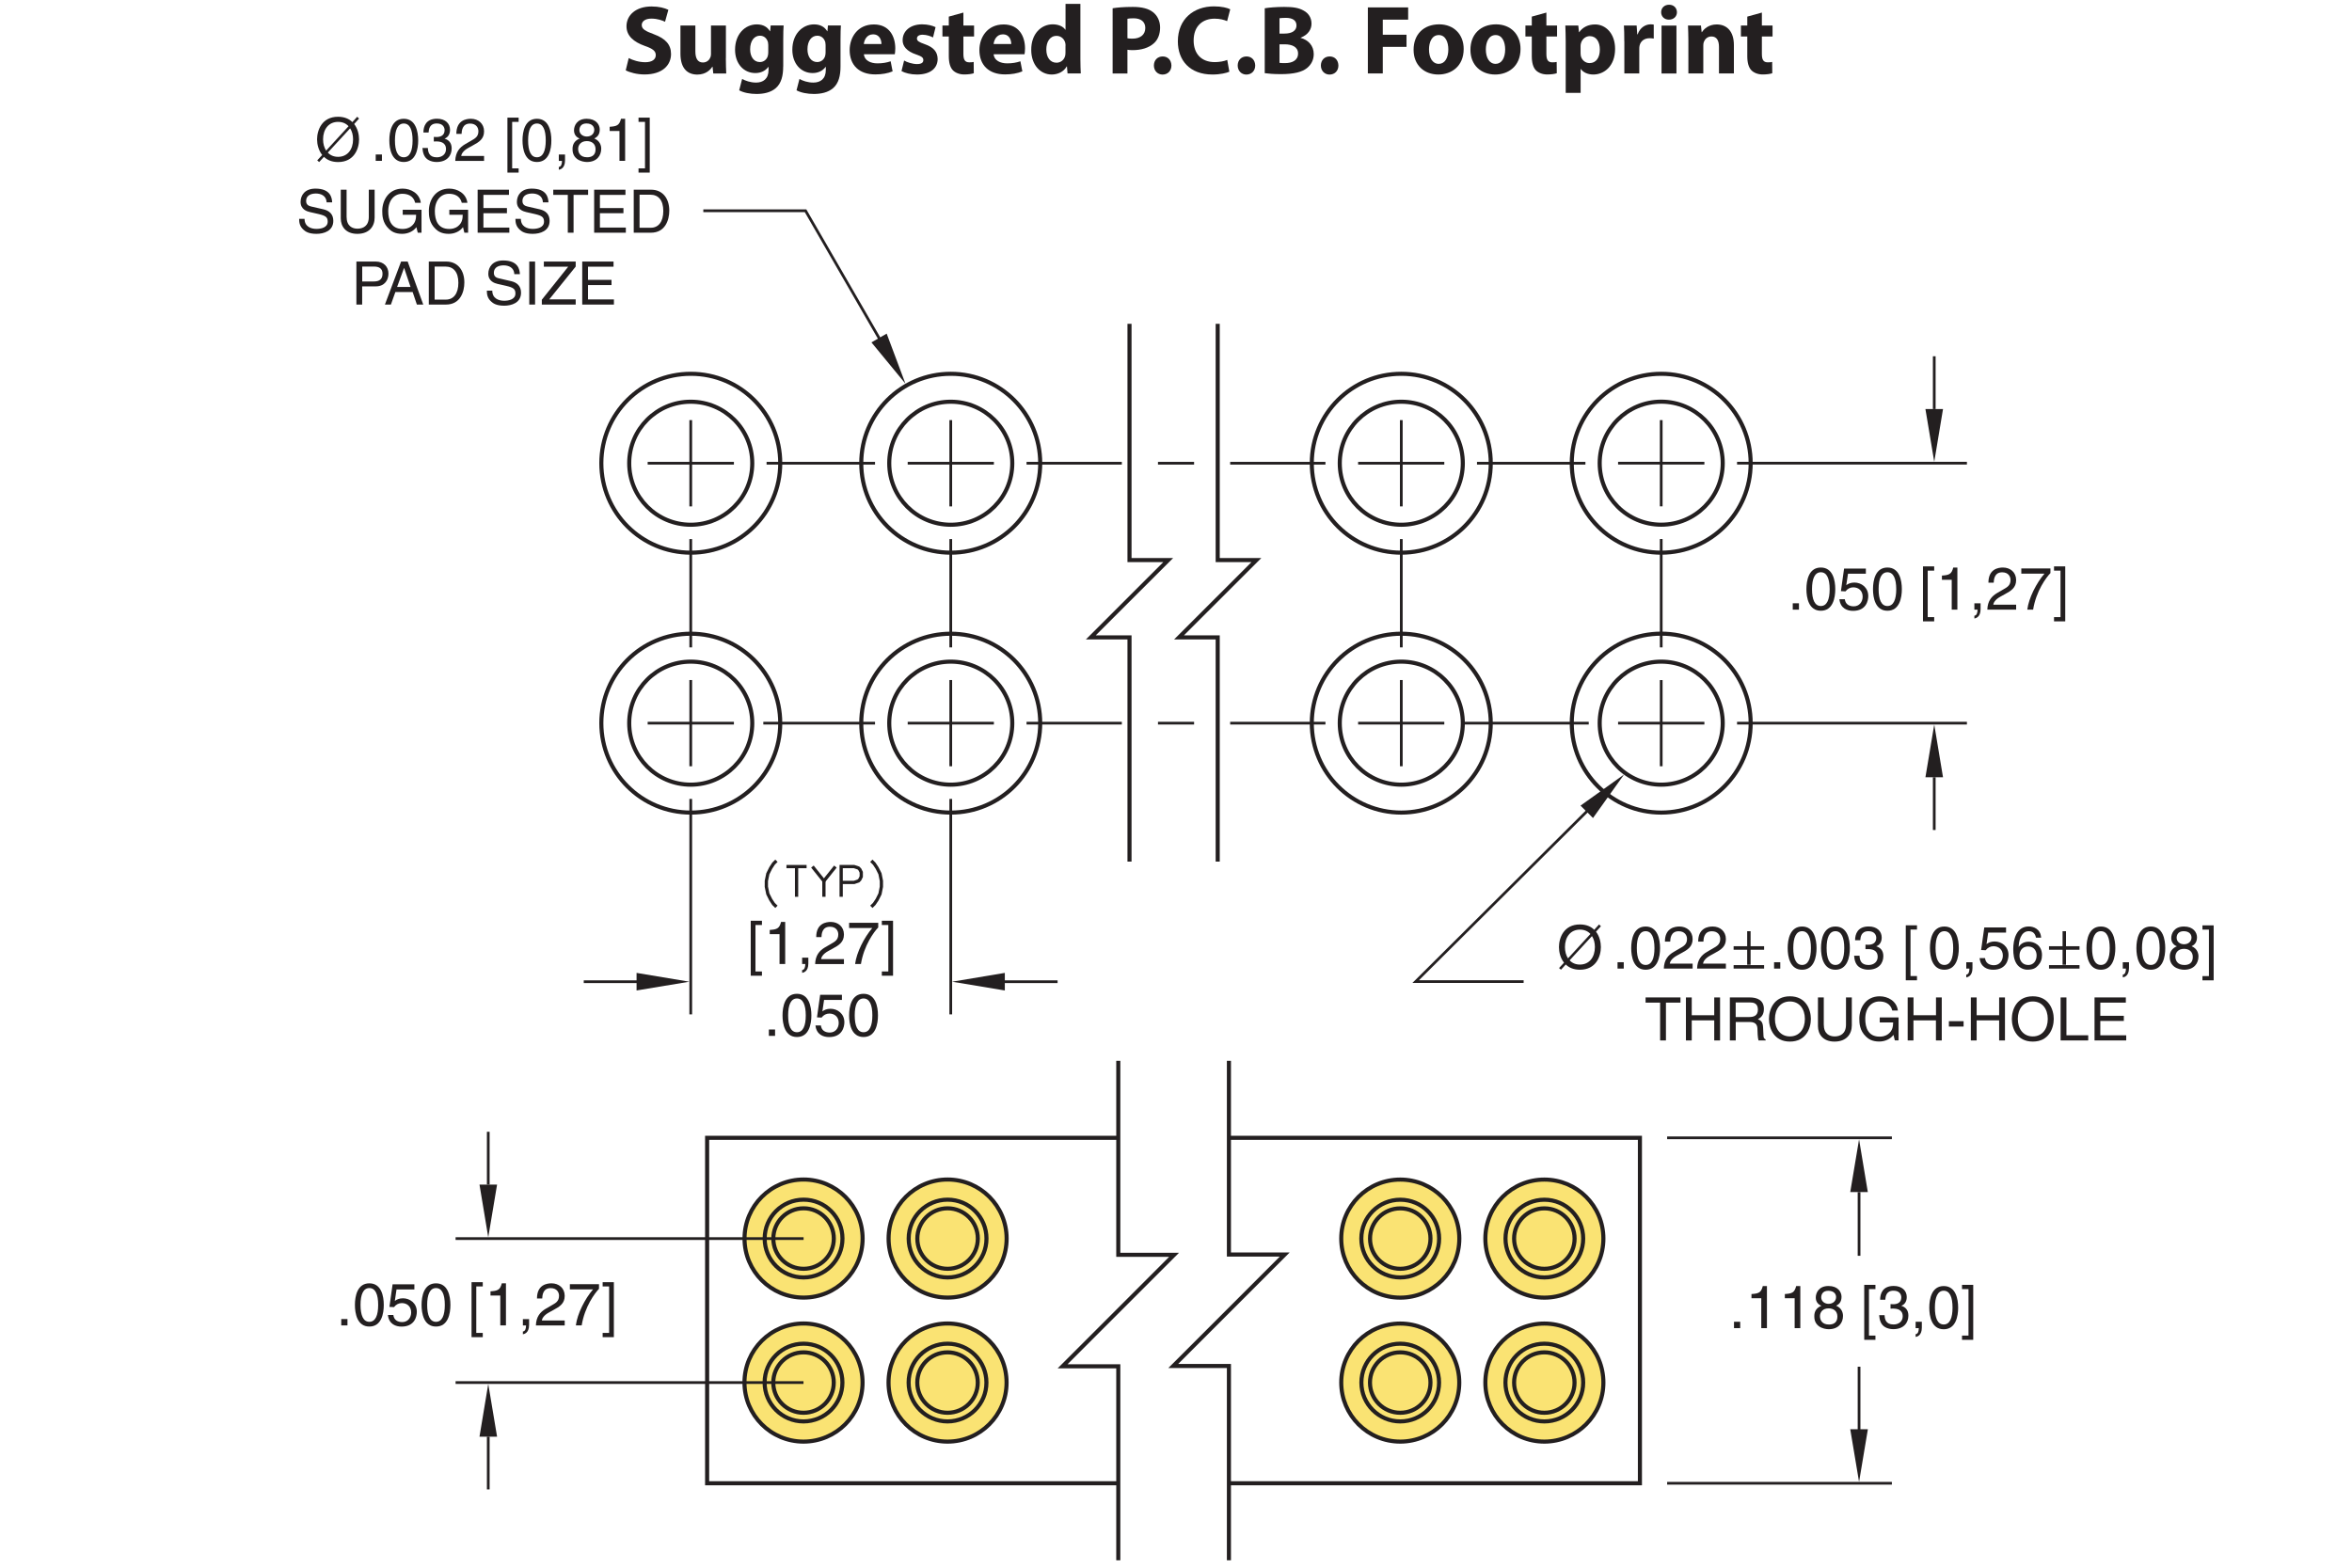 <?xml version="1.0" encoding="utf-8"?>
<!-- Generator: Adobe Illustrator 15.1.0, SVG Export Plug-In  -->
<!DOCTYPE svg PUBLIC "-//W3C//DTD SVG 1.1//EN" "http://www.w3.org/Graphics/SVG/1.1/DTD/svg11.dtd">
<svg version="1.1"
	 xmlns="http://www.w3.org/2000/svg" xmlns:xlink="http://www.w3.org/1999/xlink" xmlns:a="http://ns.adobe.com/AdobeSVGViewerExtensions/3.0/"
	 x="0px" y="0px" width="432px" height="288px" viewBox="-54.39 1.57 432 288" style="enable-background:new -54.39 1.57 432 288;"
	 xml:space="preserve">
<style type="text/css">
<![CDATA[
	.st0{fill:none;stroke:#231F20;stroke-width:0.6;stroke-miterlimit:10;}
	.st1{fill:none;stroke:#231F20;stroke-width:0.5;stroke-miterlimit:10;stroke-dasharray:19.916;}
	.st2{fill:#FAE373;stroke:#231F20;stroke-width:0.75;stroke-linecap:round;stroke-linejoin:round;stroke-miterlimit:10;}
	.st3{fill:none;stroke:#231F20;stroke-width:0.5;stroke-miterlimit:10;stroke-dasharray:6.632,6.632;}
	.st4{fill:none;stroke:#ED1C24;stroke-width:0.25;stroke-miterlimit:10;}
	.st5{fill:#231F20;}
	.st6{fill:none;stroke:#231F20;stroke-width:0.5;stroke-miterlimit:10;stroke-dasharray:22.922;}
	.st7{fill:none;stroke:#231F20;stroke-width:0.5;stroke-miterlimit:10;}
	.st8{fill:none;stroke:#231F20;stroke-width:0.75;stroke-miterlimit:500;}
	.st9{font-size:6;}
	.st10{font-size:9;}
	.st11{fill:none;stroke:#231F20;stroke-width:0.5;stroke-miterlimit:10;stroke-dasharray:20.522;}
	.st12{fill:none;stroke:#231F20;stroke-width:0.75;stroke-linecap:round;stroke-linejoin:round;stroke-miterlimit:10;}
	.st13{letter-spacing:-1;}
	.st14{letter-spacing:-2;}
	.st15{fill:none;stroke:#231F20;stroke-width:0.5;stroke-miterlimit:10;stroke-dasharray:19.922;}
	.st16{fill:#231F20;stroke:#231F20;stroke-width:0.5;}
	.st17{fill:none;stroke:#231F20;stroke-width:0.75;stroke-miterlimit:10;}
	.st18{font-family:'Helvetica';}
	.st19{font-size:10;}
	.st20{font-size:11;}
	.st21{font-size:18;}
	.st22{font-family:'Simplex';}
	.st23{font-family:'MyriadPro-Bold';}
]]>
</style>
<defs>
</defs>
<line class="st7" x1="35.29" y1="219.19" x2="35.29" y2="209.49"/>
<line class="st7" x1="35.29" y1="265.5" x2="35.29" y2="275.19"/>
<polygon class="st5" points="33.68,219.19 36.91,219.19 35.29,228.89 "/>
<polygon class="st5" points="33.68,265.5 36.91,265.5 35.29,255.8 "/>
<line class="st7" x1="287.07" y1="264.35" x2="287.07" y2="252.65"/>
<polygon class="st5" points="285.45,264.13 288.69,264.13 287.07,273.82 "/>
<line class="st7" x1="287.07" y1="220.57" x2="287.07" y2="232.27"/>
<polygon class="st5" points="285.45,220.57 288.68,220.57 287.07,210.88 "/>
<g>
	<path class="st5" d="M9.44,245.06H8.29v-1.17h1.14V245.06z"/>
	<path class="st5" d="M13.45,245.27c-2.22,0-2.65-2.37-2.65-3.97s0.43-3.97,2.65-3.97c2.22,0,2.65,2.37,2.65,3.97
		S15.68,245.27,13.45,245.27z M13.45,238.2c-1.11,0-1.62,1.17-1.62,3.1s0.51,3.1,1.62,3.1c1.11,0,1.62-1.17,1.62-3.1
		S14.57,238.2,13.45,238.2z"/>
	<path class="st5" d="M18.13,240.56c0.33-0.25,0.8-0.48,1.5-0.48c1.25,0,2.54,0.88,2.54,2.48c0,0.86-0.39,2.72-2.81,2.72
		c-1.01,0-2.31-0.41-2.5-2.13h1c0.1,0.9,0.77,1.3,1.64,1.3c1,0,1.63-0.8,1.63-1.77c0-1.11-0.76-1.72-1.72-1.72
		c-0.56,0-1.07,0.26-1.43,0.74l-0.84-0.04l0.58-4.15h4v0.95h-3.28L18.13,240.56z"/>
	<path class="st5" d="M25.69,245.27c-2.22,0-2.65-2.37-2.65-3.97s0.43-3.97,2.65-3.97c2.22,0,2.65,2.37,2.65,3.97
		S27.91,245.27,25.69,245.27z M25.69,238.2c-1.11,0-1.62,1.17-1.62,3.1s0.51,3.1,1.62,3.1c1.11,0,1.62-1.17,1.62-3.1
		S26.8,238.2,25.69,238.2z"/>
	<path class="st5" d="M33.09,246.44h1.19v0.78h-2.06v-10.1h2.06v0.78h-1.19V246.44z"/>
	<path class="st5" d="M38.53,245.06H37.5v-5.49h-1.8v-0.77c1.25-0.09,1.77-0.21,2.08-1.47h0.76V245.06z"/>
	<path class="st5" d="M41.65,243.9h1.14v1.08c0,1.5-0.92,1.67-1.14,1.71v-0.51c0.46-0.04,0.58-0.59,0.58-1.11h-0.58V243.9z"/>
	<path class="st5" d="M44.24,240.1c0-2.52,1.84-2.77,2.67-2.77c1.34,0,2.42,0.87,2.42,2.31c0,1.39-0.91,1.97-2.07,2.59l-0.8,0.44
		c-1.06,0.58-1.29,1.19-1.33,1.49h4.2v0.91h-5.29c0.05-1.61,0.78-2.46,1.81-3.07l1.02-0.59c0.83-0.47,1.42-0.79,1.42-1.8
		c0-0.62-0.4-1.4-1.53-1.4c-1.46,0-1.53,1.36-1.56,1.9H44.24z"/>
	<path class="st5" d="M50.28,237.49h5.35v0.85c-0.77,0.8-2.62,3.27-3.18,6.72h-1.07c0.26-2.12,1.67-4.9,3.16-6.62h-4.26V237.49z"/>
	<path class="st5" d="M57.48,237.9H56.3v-0.78h2.06v10.1H56.3v-0.78h1.19V237.9z"/>
</g>
<g>
	<path class="st5" d="M265.24,245.56h-1.14v-1.17h1.14V245.56z"/>
	<path class="st5" d="M270.15,245.56h-1.04v-5.49h-1.8v-0.77c1.25-0.09,1.77-0.21,2.08-1.47h0.76V245.56z"/>
	<path class="st5" d="M276.27,245.56h-1.03v-5.49h-1.8v-0.77c1.25-0.09,1.77-0.21,2.08-1.47h0.76V245.56z"/>
	<path class="st5" d="M282.86,241.44c1.04,0.44,1.26,1.3,1.26,1.88c0,1.24-0.79,2.44-2.62,2.44c-0.43,0-1.24-0.11-1.86-0.59
		c-0.79-0.63-0.79-1.46-0.79-1.84c0-0.95,0.5-1.55,1.31-1.88c-0.66-0.25-1.04-0.78-1.04-1.51c0-0.8,0.5-2.12,2.34-2.12
		c1.72,0,2.39,1.09,2.39,1.99C283.85,240.92,283.2,241.27,282.86,241.44z M279.89,243.36c0,0.62,0.31,1.54,1.65,1.54
		c0.7,0,1.55-0.25,1.55-1.46c0-1.04-0.73-1.51-1.61-1.51C280.39,241.93,279.89,242.64,279.89,243.36z M282.85,239.85
		c0-0.47-0.31-1.15-1.44-1.15c-1.03,0-1.29,0.71-1.29,1.21c0,0.74,0.65,1.19,1.35,1.19C282.31,241.09,282.85,240.55,282.85,239.85z"
		/>
	<path class="st5" d="M288.89,246.93h1.19v0.78h-2.06v-10.1h2.06v0.78h-1.19V246.93z"/>
	<path class="st5" d="M292.85,241.15c0.17,0.01,0.34,0.02,0.51,0.02c0.75,0,1.47-0.3,1.47-1.27c0-0.46-0.28-1.22-1.43-1.22
		c-1.38,0-1.46,1.12-1.51,1.66h-0.95c0-1.13,0.46-2.53,2.5-2.53c1.5,0,2.39,0.86,2.39,2.04c0,0.99-0.57,1.46-0.99,1.59v0.02
		c0.75,0.24,1.29,0.77,1.29,1.8c0,1.26-0.81,2.49-2.78,2.49c-0.57,0-1.06-0.14-1.43-0.34c-0.86-0.45-1.09-1.34-1.16-2.23h1
		c0.03,0.73,0.21,1.71,1.65,1.71c0.99,0,1.68-0.6,1.68-1.5c0-1.3-1.14-1.42-1.8-1.42c-0.14,0-0.3,0.01-0.44,0.01V241.15z"/>
	<path class="st5" d="M297.46,244.39h1.14v1.08c0,1.5-0.92,1.67-1.14,1.71v-0.51c0.46-0.04,0.58-0.59,0.58-1.11h-0.58V244.39z"/>
	<path class="st5" d="M302.62,245.77c-2.22,0-2.65-2.37-2.65-3.97c0-1.61,0.43-3.97,2.65-3.97c2.22,0,2.65,2.37,2.65,3.97
		C305.27,243.4,304.84,245.77,302.62,245.77z M302.62,238.69c-1.11,0-1.62,1.17-1.62,3.1c0,1.94,0.51,3.1,1.62,3.1
		c1.11,0,1.62-1.17,1.62-3.1C304.24,239.86,303.73,238.69,302.62,238.69z"/>
	<path class="st5" d="M307.17,238.39h-1.19v-0.78h2.06v10.1h-2.06v-0.78h1.19V238.39z"/>
</g>
<polyline class="st8" points="171.33,288.21 171.33,252.52 161.1,252.52 181.58,232.04 171.33,232.04 171.33,196.45 "/>
<polyline class="st8" points="151.01,288.21 151.01,252.57 140.78,252.57 161.26,232.09 151.01,232.09 151.01,196.45 "/>
<polyline class="st8" points="151.01,210.6 75.49,210.6 75.49,274.06 151.02,274.06 "/>
<polyline class="st8" points="171.33,210.6 246.82,210.6 246.82,274.06 171.33,274.06 "/>
<path class="st2" d="M104.04,255.56c0-5.99-4.85-10.85-10.84-10.85c-5.99,0-10.85,4.85-10.85,10.85c0,5.99,4.86,10.85,10.85,10.85
	C99.19,266.4,104.04,261.54,104.04,255.56L104.04,255.56z"/>
<path class="st2" d="M130.49,255.56c0-5.99-4.85-10.85-10.84-10.85s-10.84,4.85-10.84,10.85c0,5.99,4.85,10.85,10.84,10.85
	S130.49,261.54,130.49,255.56L130.49,255.56z"/>
<path class="st2" d="M104.05,229.11c0-5.99-4.85-10.85-10.84-10.85c-5.99,0-10.85,4.85-10.85,10.85s4.86,10.84,10.85,10.84
	C99.2,239.95,104.05,235.1,104.05,229.11L104.05,229.11z"/>
<path class="st2" d="M130.5,229.11c0-5.99-4.85-10.85-10.84-10.85c-5.99,0-10.84,4.85-10.84,10.85s4.85,10.84,10.84,10.84
	C125.65,239.95,130.5,235.1,130.5,229.11L130.5,229.11z"/>
<path class="st12" d="M100.34,255.56c0-3.94-3.2-7.14-7.14-7.14c-3.94,0-7.15,3.2-7.15,7.14s3.21,7.14,7.15,7.14
	C97.14,262.69,100.34,259.5,100.34,255.56L100.34,255.56z"/>
<path class="st12" d="M98.75,255.56c0-3.07-2.49-5.55-5.55-5.55c-3.07,0-5.56,2.49-5.56,5.55c0,3.07,2.49,5.55,5.56,5.55
	C96.26,261.11,98.75,258.62,98.75,255.56L98.75,255.56z"/>
<path class="st12" d="M126.79,255.56c0-3.94-3.19-7.14-7.14-7.14c-3.94,0-7.15,3.2-7.15,7.14s3.21,7.14,7.15,7.14
	C123.6,262.69,126.79,259.5,126.79,255.56L126.79,255.56z"/>
<path class="st12" d="M125.2,255.56c0-3.07-2.48-5.55-5.55-5.55c-3.07,0-5.56,2.49-5.56,5.55c0,3.07,2.49,5.55,5.56,5.55
	C122.72,261.11,125.2,258.62,125.2,255.56L125.2,255.56z"/>
<path class="st12" d="M100.35,229.11c0-3.95-3.2-7.15-7.14-7.15c-3.94,0-7.15,3.2-7.15,7.15c0,3.95,3.2,7.14,7.15,7.14
	C97.15,236.25,100.35,233.05,100.35,229.11L100.35,229.11z"/>
<path class="st12" d="M98.76,229.11c0-3.07-2.49-5.56-5.55-5.56c-3.07,0-5.56,2.49-5.56,5.56c0,3.06,2.49,5.55,5.56,5.55
	C96.27,234.66,98.76,232.17,98.76,229.11L98.76,229.11z"/>
<path class="st12" d="M126.8,229.11c0-3.95-3.19-7.15-7.14-7.15c-3.94,0-7.15,3.2-7.15,7.15c0,3.95,3.2,7.14,7.15,7.14
	C123.6,236.25,126.8,233.05,126.8,229.11L126.8,229.11z"/>
<path class="st12" d="M125.21,229.11c0-3.07-2.48-5.56-5.55-5.56c-3.07,0-5.56,2.49-5.56,5.56c0,3.06,2.49,5.55,5.56,5.55
	C122.73,234.66,125.21,232.17,125.21,229.11L125.21,229.11z"/>
<path class="st2" d="M213.64,255.56c0-5.99-4.85-10.84-10.84-10.84c-5.99,0-10.84,4.85-10.84,10.84s4.85,10.85,10.84,10.85
	C208.79,266.4,213.64,261.55,213.64,255.56L213.64,255.56z"/>
<path class="st2" d="M213.65,229.11c0-5.99-4.85-10.84-10.85-10.84c-5.99,0-10.84,4.85-10.84,10.84s4.85,10.85,10.84,10.85
	C208.79,239.96,213.65,235.1,213.65,229.11L213.65,229.11z"/>
<path class="st2" d="M240.11,255.56c0-5.99-4.85-10.84-10.84-10.84c-5.99,0-10.84,4.85-10.84,10.84s4.85,10.85,10.84,10.85
	C235.26,266.4,240.11,261.55,240.11,255.56L240.11,255.56z"/>
<path class="st2" d="M240.11,229.11c0-5.99-4.85-10.84-10.84-10.84c-5.99,0-10.84,4.85-10.84,10.84s4.85,10.85,10.84,10.85
	C235.26,239.96,240.11,235.1,240.11,229.11L240.11,229.11z"/>
<path class="st12" d="M209.93,255.56c0-3.94-3.18-7.14-7.13-7.14c-3.94,0-7.14,3.2-7.14,7.14s3.2,7.14,7.14,7.14
	C206.74,262.7,209.93,259.5,209.93,255.56L209.93,255.56z"/>
<path class="st12" d="M208.35,255.56c0-3.07-2.48-5.55-5.55-5.55s-5.56,2.49-5.56,5.55c0,3.07,2.49,5.55,5.56,5.55
	S208.35,258.62,208.35,255.56L208.35,255.56z"/>
<path class="st12" d="M209.94,229.11c0-3.94-3.19-7.14-7.14-7.14c-3.94,0-7.15,3.2-7.15,7.14s3.21,7.14,7.15,7.14
	C206.75,236.25,209.94,233.05,209.94,229.11L209.94,229.11z"/>
<path class="st12" d="M208.35,229.11c0-3.07-2.48-5.55-5.55-5.55c-3.07,0-5.55,2.49-5.55,5.55c0,3.07,2.49,5.55,5.55,5.55
	C205.87,234.66,208.35,232.17,208.35,229.11L208.35,229.11z"/>
<path class="st12" d="M236.4,255.56c0-3.94-3.19-7.14-7.13-7.14c-3.94,0-7.15,3.2-7.15,7.14s3.21,7.14,7.15,7.14
	C233.21,262.7,236.4,259.5,236.4,255.56L236.4,255.56z"/>
<path class="st12" d="M234.81,255.56c0-3.07-2.48-5.55-5.54-5.55c-3.07,0-5.56,2.49-5.56,5.55c0,3.07,2.49,5.55,5.56,5.55
	C232.33,261.11,234.81,258.62,234.81,255.56L234.81,255.56z"/>
<path class="st12" d="M236.4,229.11c0-3.94-3.19-7.14-7.13-7.14c-3.94,0-7.14,3.2-7.14,7.14s3.2,7.14,7.14,7.14
	C233.22,236.25,236.4,233.05,236.4,229.11L236.4,229.11z"/>
<path class="st12" d="M234.82,229.11c0-3.07-2.48-5.55-5.55-5.55s-5.56,2.49-5.56,5.55c0,3.07,2.49,5.55,5.56,5.55
	S234.82,232.17,234.82,229.11L234.82,229.11z"/>
<line class="st7" x1="251.82" y1="274.06" x2="293.1" y2="274.06"/>
<line class="st7" x1="251.82" y1="210.6" x2="293.1" y2="210.6"/>
<line class="st7" x1="93.21" y1="229.11" x2="29.29" y2="229.11"/>
<line class="st7" x1="93.19" y1="255.56" x2="29.29" y2="255.56"/>
<g>
	<path class="st5" d="M61.09,12.24c0.72,0.38,1.87,0.76,3.04,0.76c1.26,0,1.93-0.52,1.93-1.31c0-0.76-0.58-1.19-2.03-1.69
		c-2.02-0.72-3.35-1.84-3.35-3.6c0-2.07,1.75-3.64,4.59-3.64c1.39,0,2.38,0.27,3.1,0.61l-0.61,2.2c-0.47-0.23-1.35-0.58-2.52-0.58
		c-1.19,0-1.76,0.56-1.76,1.17c0,0.77,0.67,1.12,2.25,1.71c2.14,0.79,3.13,1.91,3.13,3.62c0,2.03-1.55,3.76-4.88,3.76
		c-1.39,0-2.75-0.38-3.44-0.76L61.09,12.24z"/>
	<path class="st5" d="M78.93,12.24c0,1.15,0.04,2.09,0.07,2.83h-2.38l-0.13-1.24h-0.05c-0.34,0.54-1.17,1.44-2.75,1.44
		c-1.8,0-3.1-1.12-3.1-3.84V6.26h2.74V11c0,1.28,0.41,2.05,1.39,2.05c0.76,0,1.21-0.52,1.37-0.95c0.07-0.16,0.11-0.36,0.11-0.59
		V6.26h2.74V12.24z"/>
	<path class="st5" d="M89.46,13.79c0,1.69-0.34,3.08-1.35,3.96c-0.95,0.83-2.27,1.08-3.56,1.08c-1.17,0-2.38-0.23-3.17-0.67
		l0.54-2.09c0.56,0.32,1.51,0.67,2.56,0.67c1.3,0,2.29-0.68,2.29-2.32v-0.56h-0.04c-0.52,0.72-1.37,1.13-2.38,1.13
		c-2.18,0-3.73-1.76-3.73-4.29c0-2.84,1.82-4.65,4-4.65c1.21,0,1.96,0.52,2.41,1.26h0.04l0.09-1.06h2.38
		c-0.04,0.58-0.07,1.31-0.07,2.63V13.79z M86.72,9.84c0-0.16-0.02-0.34-0.05-0.5c-0.2-0.72-0.72-1.21-1.48-1.21
		c-1.01,0-1.8,0.9-1.8,2.5c0,1.31,0.65,2.34,1.78,2.34c0.72,0,1.28-0.47,1.46-1.1c0.07-0.22,0.09-0.5,0.09-0.74V9.84z"/>
	<path class="st5" d="M99.99,13.79c0,1.69-0.34,3.08-1.35,3.96c-0.95,0.83-2.27,1.08-3.56,1.08c-1.17,0-2.38-0.23-3.17-0.67
		l0.54-2.09C93,16.4,93.96,16.74,95,16.74c1.3,0,2.29-0.68,2.29-2.32v-0.56h-0.04c-0.52,0.72-1.37,1.13-2.38,1.13
		c-2.18,0-3.73-1.76-3.73-4.29c0-2.84,1.82-4.65,4-4.65c1.21,0,1.96,0.52,2.41,1.26h0.04l0.09-1.06h2.38
		c-0.04,0.58-0.07,1.31-0.07,2.63V13.79z M97.25,9.84c0-0.16-0.02-0.34-0.05-0.5c-0.2-0.72-0.72-1.21-1.48-1.21
		c-1.01,0-1.8,0.9-1.8,2.5c0,1.31,0.65,2.34,1.78,2.34c0.72,0,1.28-0.47,1.46-1.1c0.07-0.22,0.09-0.5,0.09-0.74V9.84z"/>
	<path class="st5" d="M104.29,11.54c0.07,1.13,1.21,1.67,2.48,1.67c0.94,0,1.69-0.13,2.43-0.38l0.36,1.85
		c-0.9,0.38-2,0.56-3.19,0.56c-2.99,0-4.7-1.73-4.7-4.48c0-2.23,1.39-4.7,4.45-4.7c2.84,0,3.93,2.21,3.93,4.39
		c0,0.47-0.05,0.88-0.09,1.08H104.29z M107.51,9.66c0-0.67-0.29-1.78-1.55-1.78c-1.15,0-1.62,1.06-1.69,1.78H107.51z"/>
	<path class="st5" d="M111.67,12.69c0.5,0.31,1.55,0.65,2.36,0.65c0.83,0,1.17-0.27,1.17-0.72c0-0.47-0.27-0.68-1.28-1.03
		c-1.84-0.61-2.54-1.6-2.52-2.65c0-1.66,1.4-2.9,3.58-2.9c1.03,0,1.93,0.25,2.47,0.52l-0.47,1.89c-0.4-0.22-1.17-0.5-1.91-0.5
		c-0.67,0-1.04,0.27-1.04,0.7c0,0.43,0.34,0.65,1.42,1.03c1.67,0.58,2.36,1.44,2.38,2.72c0,1.66-1.28,2.86-3.8,2.86
		c-1.15,0-2.18-0.27-2.84-0.63L111.67,12.69z"/>
	<path class="st5" d="M122.56,3.88v2.38h1.96v2.02h-1.96v3.19c0,1.06,0.27,1.55,1.08,1.55c0.38,0,0.56-0.02,0.81-0.07l0.02,2.07
		c-0.34,0.13-1.01,0.23-1.76,0.23c-0.88,0-1.62-0.31-2.07-0.76c-0.5-0.52-0.76-1.37-0.76-2.61v-3.6h-1.17V6.26h1.17V4.62
		L122.56,3.88z"/>
	<path class="st5" d="M128.12,11.54c0.07,1.13,1.21,1.67,2.48,1.67c0.94,0,1.69-0.13,2.43-0.38l0.36,1.85
		c-0.9,0.38-2,0.56-3.19,0.56c-2.99,0-4.7-1.73-4.7-4.48c0-2.23,1.39-4.7,4.45-4.7c2.84,0,3.93,2.21,3.93,4.39
		c0,0.47-0.05,0.88-0.09,1.08H128.12z M131.35,9.66c0-0.67-0.29-1.78-1.55-1.78c-1.15,0-1.62,1.06-1.69,1.78H131.35z"/>
	<path class="st5" d="M144.05,2.28v10.15c0,0.99,0.04,2.03,0.07,2.63h-2.43l-0.11-1.28h-0.05c-0.54,0.97-1.62,1.48-2.75,1.48
		c-2.09,0-3.76-1.78-3.76-4.52c-0.02-2.97,1.84-4.7,3.94-4.7c1.1,0,1.93,0.4,2.32,0.99h0.04V2.28H144.05z M141.32,9.99
		c0-0.14,0-0.34-0.04-0.5c-0.16-0.72-0.76-1.33-1.6-1.33c-1.26,0-1.89,1.12-1.89,2.5c0,1.49,0.74,2.43,1.87,2.43
		c0.79,0,1.44-0.54,1.6-1.31c0.04-0.2,0.05-0.41,0.05-0.63V9.99z"/>
	<path class="st5" d="M149.97,3.09c0.85-0.14,2.03-0.25,3.71-0.25c1.69,0,2.9,0.32,3.71,0.97c0.79,0.61,1.3,1.62,1.3,2.81
		c0,1.19-0.38,2.21-1.12,2.88c-0.94,0.86-2.32,1.28-3.94,1.28c-0.36,0-0.68-0.02-0.94-0.07v4.36h-2.72V3.09z M152.69,8.6
		c0.23,0.05,0.5,0.07,0.92,0.07c1.46,0,2.36-0.74,2.36-1.96c0-1.12-0.77-1.78-2.16-1.78c-0.54,0-0.92,0.04-1.12,0.09V8.6z"/>
	<path class="st5" d="M157.55,13.61c0-0.99,0.67-1.67,1.62-1.67c0.94,0,1.58,0.67,1.6,1.67c0,0.95-0.65,1.66-1.64,1.66
		C158.22,15.26,157.55,14.56,157.55,13.61z"/>
	<path class="st5" d="M171.41,14.74c-0.49,0.23-1.64,0.52-3.1,0.52c-4.2,0-6.36-2.63-6.36-6.09c0-4.14,2.95-6.43,6.63-6.43
		c1.42,0,2.5,0.27,2.99,0.54L171,5.45C170.46,5.22,169.69,5,168.7,5c-2.16,0-3.85,1.31-3.85,4.02c0,2.43,1.44,3.96,3.87,3.96
		c0.85,0,1.75-0.16,2.3-0.4L171.41,14.74z"/>
	<path class="st5" d="M172.94,13.61c0-0.99,0.67-1.67,1.62-1.67c0.94,0,1.58,0.67,1.6,1.67c0,0.95-0.65,1.66-1.64,1.66
		C173.61,15.26,172.94,14.56,172.94,13.61z"/>
	<path class="st5" d="M177.91,3.09c0.72-0.13,2.16-0.25,3.55-0.25c1.67,0,2.7,0.16,3.6,0.68c0.85,0.45,1.44,1.28,1.44,2.4
		c0,1.06-0.63,2.05-2,2.57v0.04c1.39,0.36,2.41,1.42,2.41,2.97c0,1.12-0.5,1.98-1.26,2.59c-0.88,0.7-2.36,1.1-4.77,1.1
		c-1.35,0-2.36-0.09-2.97-0.18V3.09z M180.63,7.74h0.9c1.46,0,2.21-0.59,2.21-1.49c0-0.92-0.7-1.4-1.95-1.4
		c-0.61,0-0.95,0.04-1.17,0.07V7.74z M180.63,13.12c0.27,0.04,0.59,0.04,1.06,0.04c1.24,0,2.34-0.49,2.34-1.76
		c0-1.21-1.1-1.69-2.47-1.69h-0.94V13.12z"/>
	<path class="st5" d="M188.22,13.61c0-0.99,0.67-1.67,1.62-1.67c0.94,0,1.58,0.67,1.6,1.67c0,0.95-0.65,1.66-1.64,1.66
		C188.89,15.26,188.22,14.56,188.22,13.61z"/>
	<path class="st5" d="M196.85,2.93h7.4v2.25h-4.66v2.77h4.36v2.23h-4.36v4.88h-2.74V2.93z"/>
	<path class="st5" d="M214.45,10.56c0,3.22-2.29,4.7-4.65,4.7c-2.57,0-4.55-1.69-4.55-4.54c0-2.86,1.87-4.68,4.72-4.68
		C212.65,6.05,214.45,7.9,214.45,10.56z M208.08,10.65c0,1.51,0.63,2.65,1.8,2.65c1.08,0,1.75-1.06,1.75-2.66
		c0-1.3-0.5-2.63-1.75-2.63C208.58,8.01,208.08,9.36,208.08,10.65z"/>
	<path class="st5" d="M224.89,10.56c0,3.22-2.29,4.7-4.65,4.7c-2.57,0-4.55-1.69-4.55-4.54c0-2.86,1.87-4.68,4.72-4.68
		C223.09,6.05,224.89,7.9,224.89,10.56z M218.52,10.65c0,1.51,0.63,2.65,1.8,2.65c1.08,0,1.75-1.06,1.75-2.66
		c0-1.3-0.5-2.63-1.75-2.63C219.02,8.01,218.52,9.36,218.52,10.65z"/>
	<path class="st5" d="M229.64,3.88v2.38h1.96v2.02h-1.96v3.19c0,1.06,0.27,1.55,1.08,1.55c0.38,0,0.56-0.02,0.81-0.07l0.02,2.07
		c-0.34,0.13-1.01,0.23-1.76,0.23c-0.88,0-1.62-0.31-2.07-0.76c-0.5-0.52-0.76-1.37-0.76-2.61v-3.6h-1.17V6.26h1.17V4.62
		L229.64,3.88z"/>
	<path class="st5" d="M233.19,9.21c0-1.15-0.04-2.13-0.07-2.95h2.38l0.13,1.22h0.04c0.65-0.92,1.66-1.42,2.93-1.42
		c1.93,0,3.66,1.67,3.66,4.48c0,3.21-2.04,4.72-4,4.72c-1.06,0-1.89-0.43-2.29-1.01h-0.04v4.38h-2.74V9.21z M235.92,11.28
		c0,0.22,0.02,0.4,0.05,0.58c0.18,0.74,0.81,1.3,1.6,1.3c1.19,0,1.89-0.99,1.89-2.48c0-1.4-0.63-2.47-1.85-2.47
		c-0.78,0-1.46,0.58-1.64,1.39c-0.04,0.14-0.05,0.32-0.05,0.49V11.28z"/>
	<path class="st5" d="M243.95,9.16c0-1.3-0.02-2.14-0.07-2.9h2.34l0.11,1.62h0.07c0.45-1.3,1.51-1.84,2.38-1.84
		c0.25,0,0.38,0.02,0.58,0.05v2.57c-0.22-0.04-0.43-0.07-0.74-0.07c-1.01,0-1.69,0.54-1.87,1.39c-0.04,0.18-0.05,0.4-0.05,0.61v4.47
		h-2.74V9.16z"/>
	<path class="st5" d="M253.62,3.81c0,0.76-0.56,1.37-1.48,1.37c-0.86,0-1.42-0.61-1.42-1.37c0-0.77,0.58-1.37,1.46-1.37
		C253.06,2.44,253.6,3.04,253.62,3.81z M250.79,15.07v-8.8h2.74v8.8H250.79z"/>
	<path class="st5" d="M255.72,9.07c0-1.1-0.04-2.02-0.07-2.81h2.38l0.13,1.22h0.05c0.36-0.58,1.24-1.42,2.72-1.42
		c1.8,0,3.15,1.21,3.15,3.8v5.2h-2.74v-4.88c0-1.13-0.39-1.91-1.39-1.91c-0.76,0-1.21,0.52-1.4,1.03c-0.07,0.18-0.09,0.43-0.09,0.68
		v5.08h-2.74V9.07z"/>
	<path class="st5" d="M269.22,3.88v2.38h1.96v2.02h-1.96v3.19c0,1.06,0.27,1.55,1.08,1.55c0.38,0,0.56-0.02,0.81-0.07l0.02,2.07
		c-0.34,0.13-1.01,0.23-1.76,0.23c-0.88,0-1.62-0.31-2.07-0.76c-0.5-0.52-0.76-1.37-0.76-2.61v-3.6h-1.17V6.26h1.17V4.62
		L269.22,3.88z"/>
</g>
<g>
	<g>
		<line class="st7" x1="134.16" y1="134.42" x2="151.66" y2="134.42"/>
		<line class="st3" x1="158.3" y1="134.42" x2="168.24" y2="134.42"/>
		<line class="st7" x1="171.56" y1="134.42" x2="189.06" y2="134.42"/>
	</g>
</g>
<path class="st12" d="M136.67,134.42c0-9.08-7.36-16.43-16.43-16.43c-9.08,0-16.44,7.36-16.44,16.43c0,9.08,7.36,16.43,16.44,16.43
	C129.31,150.85,136.67,143.5,136.67,134.42L136.67,134.42z"/>
<path class="st12" d="M131.54,134.42c0-6.24-5.06-11.3-11.3-11.3c-6.24,0-11.3,5.06-11.3,11.3c0,6.24,5.06,11.3,11.3,11.3
	C126.48,145.72,131.54,140.66,131.54,134.42L131.54,134.42z"/>
<path class="st12" d="M88.92,134.42c0-9.08-7.36-16.43-16.43-16.43c-9.08,0-16.43,7.36-16.43,16.43c0,9.08,7.36,16.43,16.43,16.43
	C81.56,150.85,88.92,143.5,88.92,134.42L88.92,134.42z"/>
<path class="st12" d="M83.78,134.42c0-6.24-5.06-11.3-11.3-11.3c-6.24,0-11.3,5.06-11.3,11.3c0,6.24,5.06,11.3,11.3,11.3
	C78.72,145.72,83.78,140.66,83.78,134.42L83.78,134.42z"/>
<line class="st7" x1="72.48" y1="126.5" x2="72.48" y2="142.34"/>
<line class="st7" x1="64.57" y1="134.42" x2="80.41" y2="134.42"/>
<line class="st7" x1="120.24" y1="126.5" x2="120.24" y2="142.34"/>
<line class="st7" x1="112.33" y1="134.42" x2="128.16" y2="134.42"/>
<g>
	<line class="st11" x1="85.81" y1="134.42" x2="106.33" y2="134.42"/>
</g>
<path class="st12" d="M186.55,134.42c0-9.08,7.36-16.43,16.43-16.43c9.08,0,16.44,7.36,16.44,16.43c0,9.08-7.36,16.43-16.44,16.43
	C193.91,150.85,186.55,143.5,186.55,134.42L186.55,134.42z"/>
<path class="st12" d="M191.69,134.42c0-6.24,5.06-11.3,11.3-11.3c6.24,0,11.3,5.06,11.3,11.3c0,6.24-5.06,11.3-11.3,11.3
	C196.75,145.72,191.69,140.66,191.69,134.42L191.69,134.42z"/>
<line class="st7" x1="202.99" y1="126.5" x2="202.99" y2="142.34"/>
<line class="st7" x1="210.89" y1="134.42" x2="195.06" y2="134.42"/>
<g>
	<line class="st6" x1="237.42" y1="134.42" x2="214.49" y2="134.42"/>
</g>
<path class="st12" d="M250.73,150.85c-9.08,0-16.43-7.36-16.43-16.43c0-9.08,7.36-16.44,16.43-16.44s16.43,7.36,16.43,16.44
	C267.17,143.49,259.81,150.85,250.73,150.85L250.73,150.85z"/>
<path class="st12" d="M250.73,145.72c-6.24,0-11.3-5.06-11.3-11.3c0-6.24,5.06-11.3,11.3-11.3c6.24,0,11.3,5.06,11.3,11.3
	C262.03,140.66,256.97,145.72,250.73,145.72L250.73,145.72z"/>
<path class="st12" d="M250.73,103.1c-9.08,0-16.43-7.36-16.43-16.43c0-9.08,7.36-16.43,16.43-16.43s16.43,7.36,16.43,16.43
	C267.17,95.74,259.81,103.1,250.73,103.1L250.73,103.1z"/>
<path class="st12" d="M250.73,97.96c-6.24,0-11.3-5.06-11.3-11.3c0-6.24,5.06-11.3,11.3-11.3c6.24,0,11.3,5.06,11.3,11.3
	C262.03,92.9,256.97,97.96,250.73,97.96L250.73,97.96z"/>
<line class="st7" x1="242.81" y1="86.66" x2="258.66" y2="86.66"/>
<line class="st7" x1="250.73" y1="78.75" x2="250.73" y2="94.59"/>
<line class="st7" x1="242.81" y1="134.42" x2="258.66" y2="134.42"/>
<line class="st7" x1="250.73" y1="126.51" x2="250.73" y2="142.34"/>
<g>
	<g>
		<line class="st7" x1="134.16" y1="86.67" x2="151.66" y2="86.67"/>
		<line class="st3" x1="158.3" y1="86.67" x2="168.24" y2="86.67"/>
		<line class="st7" x1="171.56" y1="86.67" x2="189.06" y2="86.67"/>
	</g>
</g>
<path class="st12" d="M136.67,86.67c0-9.08-7.36-16.43-16.43-16.43c-9.08,0-16.44,7.36-16.44,16.43c0,9.08,7.36,16.43,16.44,16.43
	C129.31,103.11,136.67,95.75,136.67,86.67L136.67,86.67z"/>
<path class="st12" d="M131.54,86.67c0-6.24-5.06-11.3-11.3-11.3c-6.24,0-11.3,5.06-11.3,11.3c0,6.24,5.06,11.3,11.3,11.3
	C126.48,97.97,131.54,92.91,131.54,86.67L131.54,86.67z"/>
<path class="st12" d="M88.92,86.67c0-9.08-7.36-16.43-16.43-16.43c-9.08,0-16.43,7.36-16.43,16.43c0,9.08,7.36,16.43,16.43,16.43
	C81.56,103.11,88.92,95.75,88.92,86.67L88.92,86.67z"/>
<path class="st12" d="M83.78,86.67c0-6.24-5.06-11.3-11.3-11.3c-6.24,0-11.3,5.06-11.3,11.3c0,6.24,5.06,11.3,11.3,11.3
	C78.72,97.97,83.78,92.91,83.78,86.67L83.78,86.67z"/>
<line class="st7" x1="72.48" y1="78.75" x2="72.48" y2="94.6"/>
<line class="st7" x1="64.57" y1="86.67" x2="80.41" y2="86.67"/>
<line class="st7" x1="120.24" y1="78.75" x2="120.24" y2="94.6"/>
<line class="st7" x1="112.33" y1="86.67" x2="128.16" y2="86.67"/>
<g>
	<line class="st15" x1="86.41" y1="86.67" x2="106.33" y2="86.67"/>
</g>
<path class="st12" d="M186.55,86.67c0-9.08,7.36-16.43,16.43-16.43c9.08,0,16.44,7.36,16.44,16.43c0,9.08-7.36,16.43-16.44,16.43
	C193.91,103.11,186.55,95.75,186.55,86.67L186.55,86.67z"/>
<path class="st12" d="M191.69,86.67c0-6.24,5.06-11.3,11.3-11.3c6.24,0,11.3,5.06,11.3,11.3c0,6.24-5.06,11.3-11.3,11.3
	C196.75,97.97,191.69,92.91,191.69,86.67L191.69,86.67z"/>
<line class="st7" x1="202.99" y1="78.75" x2="202.99" y2="94.6"/>
<line class="st7" x1="210.89" y1="86.67" x2="195.06" y2="86.67"/>
<g>
	<line class="st1" x1="236.81" y1="86.67" x2="216.89" y2="86.67"/>
</g>
<polyline class="st17" points="153.07,159.85 153.07,118.67 145.96,118.67 160.18,104.46 153.07,104.46 153.07,61.06 "/>
<polyline class="st17" points="169.27,159.85 169.27,118.67 162.16,118.67 176.38,104.46 169.27,104.46 169.27,61.06 "/>
<line class="st7" x1="72.48" y1="100.6" x2="72.48" y2="120.5"/>
<line class="st7" x1="250.73" y1="100.59" x2="250.73" y2="120.5"/>
<line class="st7" x1="120.24" y1="100.6" x2="120.24" y2="120.5"/>
<line class="st7" x1="202.99" y1="100.6" x2="202.99" y2="120.5"/>
<line class="st7" x1="300.88" y1="76.72" x2="300.88" y2="67.02"/>
<line class="st7" x1="300.88" y1="144.36" x2="300.88" y2="154.05"/>
<polygon class="st5" points="302.49,76.72 299.26,76.72 300.88,86.42 "/>
<polygon class="st5" points="302.49,144.36 299.26,144.36 300.88,134.66 "/>
<g>
	<path class="st5" d="M276.03,113.57h-1.14v-1.17h1.14V113.57z"/>
	<path class="st5" d="M280.05,113.77c-2.22,0-2.65-2.37-2.65-3.97c0-1.61,0.43-3.97,2.65-3.97c2.22,0,2.65,2.37,2.65,3.97
		C282.7,111.41,282.27,113.77,280.05,113.77z M280.05,106.7c-1.11,0-1.62,1.17-1.62,3.1c0,1.94,0.51,3.1,1.62,3.1
		c1.11,0,1.62-1.17,1.62-3.1C281.66,107.87,281.16,106.7,280.05,106.7z"/>
	<path class="st5" d="M284.72,109.07c0.33-0.25,0.8-0.48,1.5-0.48c1.25,0,2.54,0.88,2.54,2.48c0,0.86-0.38,2.72-2.8,2.72
		c-1.01,0-2.31-0.41-2.5-2.13h1c0.1,0.9,0.77,1.3,1.64,1.3c1,0,1.63-0.8,1.63-1.77c0-1.11-0.76-1.72-1.72-1.72
		c-0.56,0-1.07,0.26-1.43,0.74l-0.84-0.04l0.58-4.15h4v0.95h-3.28L284.72,109.07z"/>
	<path class="st5" d="M292.28,113.77c-2.22,0-2.65-2.37-2.65-3.97c0-1.61,0.43-3.97,2.65-3.97s2.65,2.37,2.65,3.97
		C294.93,111.41,294.5,113.77,292.28,113.77z M292.28,106.7c-1.11,0-1.62,1.17-1.62,3.1c0,1.94,0.51,3.1,1.62,3.1
		s1.62-1.17,1.62-3.1C293.89,107.87,293.39,106.7,292.28,106.7z"/>
	<path class="st5" d="M299.68,114.94h1.19v0.78h-2.06v-10.1h2.06v0.78h-1.19V114.94z"/>
	<path class="st5" d="M305.12,113.57h-1.03v-5.49h-1.8v-0.77c1.25-0.09,1.77-0.21,2.08-1.47h0.76V113.57z"/>
	<path class="st5" d="M308.25,112.4h1.14v1.08c0,1.5-0.92,1.67-1.14,1.71v-0.51c0.46-0.04,0.58-0.59,0.58-1.11h-0.58V112.4z"/>
	<path class="st5" d="M310.83,108.6c0-2.52,1.84-2.77,2.67-2.77c1.34,0,2.42,0.87,2.42,2.31c0,1.39-0.91,1.97-2.07,2.59l-0.8,0.44
		c-1.06,0.58-1.29,1.19-1.33,1.49h4.2v0.91h-5.29c0.05-1.61,0.78-2.46,1.82-3.07l1.02-0.59c0.83-0.47,1.42-0.79,1.42-1.8
		c0-0.62-0.4-1.4-1.53-1.4c-1.46,0-1.53,1.36-1.56,1.9H310.83z"/>
	<path class="st5" d="M316.87,106h5.35v0.85c-0.77,0.8-2.62,3.27-3.18,6.72h-1.07c0.26-2.12,1.67-4.9,3.16-6.62h-4.26V106z"/>
	<path class="st5" d="M324.07,106.4h-1.19v-0.78h2.06v10.1h-2.06v-0.78h1.19V106.4z"/>
</g>
<polyline class="st0" points="88.22,159.7 87.69,160.23 87.17,161.03 86.64,162.09 86.37,163.41 86.37,164.47 86.64,165.79 
	87.17,166.85 87.69,167.64 88.22,168.16 "/>
<line class="st0" x1="91.92" y1="160.77" x2="91.92" y2="166.32"/>
<line class="st0" x1="90.06" y1="160.77" x2="93.76" y2="160.77"/>
<polyline class="st0" points="94.83,160.77 96.94,163.41 99.05,160.77 "/>
<line class="st0" x1="96.94" y1="163.41" x2="96.94" y2="166.32"/>
<polyline class="st0" points="100.11,166.32 100.11,160.77 102.49,160.77 103.28,161.03 103.54,161.29 103.8,161.82 103.8,162.61 
	103.54,163.15 103.28,163.41 102.49,163.68 100.11,163.68 "/>
<polyline class="st0" points="105.65,159.7 106.18,160.23 106.71,161.03 107.24,162.09 107.5,163.41 107.5,164.47 107.24,165.79 
	106.71,166.85 106.18,167.64 105.65,168.16 "/>
<polygon class="st5" points="130.17,183.53 130.17,180.3 120.47,181.92 "/>
<line class="st7" x1="129.17" y1="181.92" x2="139.86" y2="181.92"/>
<polygon class="st5" points="62.53,183.53 62.53,180.3 72.23,181.92 "/>
<line class="st7" x1="63.53" y1="181.92" x2="52.83" y2="181.92"/>
<g>
	<path class="st5" d="M84.37,180.04h1.19v0.78H83.5v-10.1h2.06v0.78h-1.19V180.04z"/>
	<path class="st5" d="M89.82,178.67h-1.03v-5.49h-1.8v-0.77c1.25-0.09,1.77-0.21,2.08-1.47h0.76V178.67z"/>
	<path class="st5" d="M92.94,177.5h1.14v1.08c0,1.5-0.92,1.67-1.14,1.71v-0.51c0.46-0.04,0.58-0.59,0.58-1.11h-0.58V177.5z"/>
	<path class="st5" d="M95.53,173.71c0-2.52,1.84-2.77,2.67-2.77c1.34,0,2.42,0.87,2.42,2.31c0,1.39-0.91,1.97-2.07,2.59l-0.8,0.44
		c-1.06,0.58-1.29,1.19-1.33,1.49h4.2v0.91h-5.29c0.05-1.61,0.78-2.46,1.81-3.07l1.02-0.59c0.83-0.47,1.42-0.79,1.42-1.8
		c0-0.62-0.4-1.4-1.53-1.4c-1.46,0-1.53,1.36-1.56,1.9H95.53z"/>
	<path class="st5" d="M101.57,171.1h5.35v0.85c-0.77,0.8-2.62,3.27-3.18,6.72h-1.07c0.26-2.12,1.67-4.89,3.16-6.62h-4.26V171.1z"/>
	<path class="st5" d="M108.77,171.5h-1.19v-0.78h2.06v10.1h-2.06v-0.78h1.19V171.5z"/>
	<path class="st5" d="M87.97,191.87h-1.14v-1.17h1.14V191.87z"/>
	<path class="st5" d="M91.99,192.08c-2.22,0-2.65-2.37-2.65-3.97c0-1.61,0.43-3.97,2.65-3.97c2.22,0,2.65,2.37,2.65,3.97
		C94.64,189.71,94.21,192.08,91.99,192.08z M91.99,185c-1.11,0-1.62,1.17-1.62,3.1c0,1.94,0.51,3.1,1.62,3.1
		c1.11,0,1.62-1.17,1.62-3.1C93.6,186.17,93.1,185,91.99,185z"/>
	<path class="st5" d="M96.66,187.37c0.33-0.25,0.8-0.48,1.5-0.48c1.25,0,2.54,0.88,2.54,2.48c0,0.86-0.39,2.72-2.81,2.72
		c-1.01,0-2.31-0.41-2.5-2.13h1c0.1,0.9,0.77,1.3,1.64,1.3c1,0,1.63-0.8,1.63-1.77c0-1.11-0.76-1.72-1.72-1.72
		c-0.56,0-1.07,0.26-1.43,0.74l-0.84-0.04l0.58-4.15h4v0.95h-3.28L96.66,187.37z"/>
	<path class="st5" d="M104.22,192.08c-2.22,0-2.65-2.37-2.65-3.97c0-1.61,0.43-3.97,2.65-3.97c2.22,0,2.65,2.37,2.65,3.97
		C106.87,189.71,106.44,192.08,104.22,192.08z M104.22,185c-1.11,0-1.62,1.17-1.62,3.1c0,1.94,0.51,3.1,1.62,3.1
		c1.11,0,1.62-1.17,1.62-3.1C105.84,186.17,105.33,185,104.22,185z"/>
</g>
<polygon class="st5" points="235.91,149.57 238.2,151.85 243.91,143.85 "/>
<polyline class="st7" points="237.99,149.72 205.63,181.9 205.76,181.9 225.46,181.9 "/>
<g>
	<path class="st5" d="M238.75,172.73c0.66,0.85,0.9,1.94,0.9,2.83c0,1.71-0.9,4.16-3.85,4.16c-1.15,0-2-0.38-2.6-0.96l-0.88,0.96
		l-0.35-0.31l0.91-0.99c-0.68-0.85-0.93-1.96-0.93-2.86c0-1.71,0.9-4.16,3.85-4.16c1.19,0,2.05,0.4,2.63,0.98l0.89-0.98l0.34,0.33
		L238.75,172.73z M237.73,173.15c-0.46-0.51-1.12-0.8-1.93-0.8c-1.72,0-2.75,1.35-2.75,3.21c0,0.8,0.2,1.51,0.56,2.07L237.73,173.15
		z M233.91,177.99c0.46,0.5,1.1,0.78,1.89,0.78c1.72,0,2.75-1.35,2.75-3.21c0-0.79-0.19-1.5-0.54-2.02L233.91,177.99z"/>
	<path class="st5" d="M243.85,179.51h-1.14v-1.17h1.14V179.51z"/>
	<path class="st5" d="M247.87,179.72c-2.22,0-2.65-2.37-2.65-3.97c0-1.61,0.43-3.97,2.65-3.97c2.22,0,2.65,2.37,2.65,3.97
		C250.52,177.35,250.09,179.72,247.87,179.72z M247.87,172.64c-1.11,0-1.62,1.17-1.62,3.1c0,1.94,0.51,3.1,1.62,3.1
		c1.11,0,1.62-1.17,1.62-3.1C249.48,173.81,248.98,172.64,247.87,172.64z"/>
	<path class="st5" d="M251.41,174.55c0-2.52,1.84-2.77,2.67-2.77c1.34,0,2.42,0.87,2.42,2.31c0,1.39-0.91,1.97-2.07,2.58l-0.8,0.44
		c-1.06,0.58-1.29,1.19-1.33,1.49h4.2v0.91h-5.29c0.05-1.61,0.78-2.46,1.82-3.07l1.02-0.59c0.83-0.47,1.42-0.79,1.42-1.8
		c0-0.62-0.4-1.4-1.53-1.4c-1.46,0-1.53,1.36-1.56,1.9H251.41z"/>
	<path class="st5" d="M257.52,174.55c0-2.52,1.84-2.77,2.67-2.77c1.34,0,2.42,0.87,2.42,2.31c0,1.39-0.91,1.97-2.07,2.58l-0.8,0.44
		c-1.06,0.58-1.29,1.19-1.33,1.49h4.2v0.91h-5.29c0.05-1.61,0.78-2.46,1.81-3.07l1.02-0.59c0.83-0.47,1.42-0.79,1.42-1.8
		c0-0.62-0.4-1.4-1.53-1.4c-1.46,0-1.53,1.36-1.56,1.9H257.52z"/>
	<path class="st16" d="M269.38,175.8h-2.48v2.76h-0.13v-2.76h-2.49v-0.15h2.49v-2.76h0.13v2.76h2.48V175.8z M269.38,179.26h-5.1
		v-0.14h5.1V179.26z"/>
	<path class="st5" d="M272.6,179.51h-1.14v-1.17h1.14V179.51z"/>
	<path class="st5" d="M276.61,179.72c-2.22,0-2.65-2.37-2.65-3.97c0-1.61,0.43-3.97,2.65-3.97c2.22,0,2.65,2.37,2.65,3.97
		C279.26,177.35,278.83,179.72,276.61,179.72z M276.61,172.64c-1.11,0-1.62,1.17-1.62,3.1c0,1.94,0.51,3.1,1.62,3.1
		c1.11,0,1.62-1.17,1.62-3.1C278.23,173.81,277.72,172.64,276.61,172.64z"/>
	<path class="st5" d="M282.73,179.72c-2.22,0-2.65-2.37-2.65-3.97c0-1.61,0.43-3.97,2.65-3.97s2.65,2.37,2.65,3.97
		C285.38,177.35,284.95,179.72,282.73,179.72z M282.73,172.64c-1.11,0-1.62,1.17-1.62,3.1c0,1.94,0.51,3.1,1.62,3.1
		s1.62-1.17,1.62-3.1C284.35,173.81,283.84,172.64,282.73,172.64z"/>
	<path class="st5" d="M288.25,175.11c0.17,0.01,0.34,0.02,0.51,0.02c0.75,0,1.47-0.3,1.47-1.27c0-0.46-0.28-1.22-1.43-1.22
		c-1.38,0-1.46,1.12-1.51,1.66h-0.95c0-1.13,0.46-2.53,2.5-2.53c1.5,0,2.39,0.86,2.39,2.04c0,0.99-0.57,1.46-0.99,1.59v0.02
		c0.75,0.24,1.29,0.77,1.29,1.8c0,1.26-0.81,2.49-2.78,2.49c-0.57,0-1.06-0.14-1.43-0.34c-0.86-0.45-1.09-1.34-1.16-2.23h1
		c0.03,0.73,0.21,1.71,1.65,1.71c0.99,0,1.68-0.6,1.68-1.5c0-1.3-1.14-1.42-1.8-1.42c-0.14,0-0.3,0.01-0.44,0.01V175.11z"/>
	<path class="st5" d="M296.52,180.88h1.19v0.78h-2.06v-10.1h2.06v0.78h-1.19V180.88z"/>
	<path class="st5" d="M302.74,179.72c-2.22,0-2.65-2.37-2.65-3.97c0-1.61,0.43-3.97,2.65-3.97s2.65,2.37,2.65,3.97
		C305.4,177.35,304.97,179.72,302.74,179.72z M302.74,172.64c-1.11,0-1.62,1.17-1.62,3.1c0,1.94,0.51,3.1,1.62,3.1
		s1.62-1.17,1.62-3.1C304.36,173.81,303.85,172.64,302.74,172.64z"/>
	<path class="st5" d="M306.76,178.34h1.14v1.08c0,1.5-0.92,1.67-1.14,1.71v-0.51c0.46-0.04,0.58-0.59,0.58-1.11h-0.58V178.34z"/>
	<path class="st5" d="M310.48,175.01c0.33-0.25,0.8-0.48,1.5-0.48c1.25,0,2.54,0.88,2.54,2.47c0,0.86-0.39,2.72-2.81,2.72
		c-1.01,0-2.31-0.41-2.5-2.13h1c0.1,0.9,0.77,1.3,1.64,1.3c1,0,1.63-0.8,1.63-1.77c0-1.11-0.76-1.72-1.72-1.72
		c-0.56,0-1.07,0.26-1.43,0.74l-0.84-0.04l0.58-4.15h4v0.95h-3.28L310.48,175.01z"/>
	<path class="st5" d="M319.56,173.83c-0.12-0.68-0.5-1.19-1.33-1.19c-1.52,0-1.84,2.05-1.84,2.86l0.02,0.02
		c0.24-0.42,0.78-0.95,1.84-0.95c0.95,0,2.42,0.61,2.42,2.45c0,0.79-0.21,1.36-0.74,1.94c-0.41,0.45-0.87,0.75-1.96,0.75
		c-0.59,0-1.44-0.26-1.99-1.12c-0.46-0.73-0.59-1.67-0.59-2.68c0-1.69,0.55-4.14,2.86-4.14c0.89,0,2.16,0.48,2.26,2.06H319.56z
		 M318.16,178.85c0.92,0,1.52-0.73,1.52-1.77c0-0.68-0.36-1.63-1.56-1.63c-1.07,0-1.58,0.77-1.58,1.68
		C316.53,177.96,317.02,178.85,318.16,178.85z"/>
	<path class="st16" d="M327.31,175.8h-2.48v2.76h-0.13v-2.76h-2.49v-0.15h2.49v-2.76h0.13v2.76h2.48V175.8z M327.31,179.26h-5.1
		v-0.14h5.1V179.26z"/>
	<path class="st5" d="M331.49,179.72c-2.22,0-2.65-2.37-2.65-3.97c0-1.61,0.43-3.97,2.65-3.97c2.22,0,2.65,2.37,2.65,3.97
		C334.14,177.35,333.71,179.72,331.49,179.72z M331.49,172.64c-1.11,0-1.62,1.17-1.62,3.1c0,1.94,0.51,3.1,1.62,3.1
		c1.11,0,1.62-1.17,1.62-3.1C333.11,173.81,332.6,172.64,331.49,172.64z"/>
	<path class="st5" d="M335.51,178.34h1.14v1.08c0,1.5-0.92,1.67-1.14,1.71v-0.51c0.46-0.04,0.58-0.59,0.58-1.11h-0.58V178.34z"/>
	<path class="st5" d="M340.66,179.72c-2.22,0-2.65-2.37-2.65-3.97c0-1.61,0.43-3.97,2.65-3.97c2.22,0,2.65,2.37,2.65,3.97
		C343.32,177.35,342.89,179.72,340.66,179.72z M340.66,172.64c-1.11,0-1.62,1.17-1.62,3.1c0,1.94,0.51,3.1,1.62,3.1
		c1.11,0,1.62-1.17,1.62-3.1C342.28,173.81,341.77,172.64,340.66,172.64z"/>
	<path class="st5" d="M348.15,175.4c1.04,0.44,1.26,1.3,1.26,1.88c0,1.24-0.79,2.44-2.62,2.44c-0.43,0-1.24-0.11-1.86-0.59
		c-0.79-0.63-0.79-1.46-0.79-1.84c0-0.95,0.5-1.55,1.31-1.88c-0.66-0.25-1.04-0.78-1.04-1.51c0-0.8,0.5-2.12,2.34-2.12
		c1.72,0,2.39,1.09,2.39,1.99C349.13,174.88,348.49,175.22,348.15,175.4z M345.17,177.31c0,0.62,0.31,1.54,1.65,1.54
		c0.7,0,1.55-0.25,1.55-1.46c0-1.04-0.73-1.51-1.61-1.51C345.68,175.88,345.17,176.59,345.17,177.31z M348.13,173.8
		c0-0.47-0.31-1.16-1.44-1.16c-1.04,0-1.29,0.72-1.29,1.21c0,0.74,0.65,1.19,1.35,1.19C347.6,175.04,348.13,174.5,348.13,173.8z"/>
	<path class="st5" d="M351.33,172.35h-1.19v-0.78h2.06v10.1h-2.06v-0.78h1.19V172.35z"/>
	<path class="st5" d="M247.86,184.81h6.41v0.95h-2.67v6.95h-1.07v-6.95h-2.67V184.81z"/>
	<path class="st5" d="M260.47,184.81h1.07v7.9h-1.07v-3.69h-4.13v3.69h-1.07v-7.9h1.07v3.27h4.13V184.81z"/>
	<path class="st5" d="M264.41,192.71h-1.07v-7.9h3.65c1.3,0,2.6,0.45,2.6,2.12c0,1.17-0.59,1.59-1.1,1.89
		c0.45,0.19,0.9,0.39,0.95,1.49l0.07,1.43c0.01,0.44,0.07,0.61,0.4,0.79v0.18h-1.31c-0.15-0.48-0.19-1.68-0.19-1.98
		c0-0.65-0.13-1.41-1.41-1.41h-2.58V192.71z M264.41,188.41h2.47c0.78,0,1.61-0.2,1.61-1.36c0-1.22-0.89-1.32-1.42-1.32h-2.66
		V188.41z"/>
	<path class="st5" d="M274.37,192.92c-2.95,0-3.85-2.45-3.85-4.16s0.9-4.16,3.85-4.16c2.95,0,3.85,2.45,3.85,4.16
		S277.32,192.92,274.37,192.92z M274.37,185.55c-1.72,0-2.75,1.35-2.75,3.21s1.03,3.21,2.75,3.21c1.72,0,2.75-1.35,2.75-3.21
		S276.09,185.55,274.37,185.55z"/>
	<path class="st5" d="M285.74,184.81v5.13c0,1.62-1.01,2.98-3.18,2.98c-2.12,0-3.04-1.36-3.04-2.84v-5.27h1.07v4.97
		c0,1.72,1.04,2.19,2,2.19c0.98,0,2.08-0.45,2.08-2.17v-4.99H285.74z"/>
	<path class="st5" d="M290.87,188.48h3.46v4.22h-0.69l-0.25-1.02c-0.54,0.75-1.53,1.23-2.61,1.23c-1.35,0-2.01-0.5-2.42-0.89
		c-1.21-1.14-1.24-2.5-1.24-3.33c0-1.93,1.17-4.09,3.74-4.09c1.47,0,3.11,0.84,3.34,2.61h-1.03c-0.34-1.38-1.5-1.66-2.37-1.66
		c-1.42,0-2.59,1.13-2.59,3.2c0,1.61,0.53,3.26,2.63,3.26c0.4,0,1.03-0.04,1.62-0.51c0.69-0.55,0.87-1.25,0.87-2.1h-2.46V188.48z"/>
	<path class="st5" d="M301.19,184.81h1.07v7.9h-1.07v-3.69h-4.13v3.69H296v-7.9h1.07v3.27h4.13V184.81z"/>
	<path class="st5" d="M306.27,190.16h-2.7v-0.99h2.7V190.16z"/>
	<path class="st5" d="M312.8,184.81h1.07v7.9h-1.07v-3.69h-4.13v3.69h-1.07v-7.9h1.07v3.27h4.13V184.81z"/>
	<path class="st5" d="M318.98,192.92c-2.95,0-3.85-2.45-3.85-4.16s0.9-4.16,3.85-4.16c2.95,0,3.85,2.45,3.85,4.16
		S321.93,192.92,318.98,192.92z M318.98,185.55c-1.72,0-2.75,1.35-2.75,3.21s1.03,3.21,2.75,3.21c1.72,0,2.75-1.35,2.75-3.21
		S320.69,185.55,318.98,185.55z"/>
	<path class="st5" d="M325.16,191.76h4v0.95h-5.07v-7.9h1.07V191.76z"/>
	<path class="st5" d="M336.15,192.71h-5.83v-7.9h5.75v0.95h-4.69v2.42h4.32v0.95h-4.32v2.64h4.76V192.71z"/>
</g>
<polygon class="st5" points="105.67,64.47 108.47,62.86 111.92,72.06 "/>
<polyline class="st7" points="107.76,64.86 93.57,40.29 93.49,40.29 74.79,40.29 "/>
<g>
	<path class="st5" d="M10.66,24.35c0.66,0.85,0.9,1.94,0.9,2.83c0,1.71-0.9,4.16-3.85,4.16c-1.16,0-2-0.38-2.6-0.96l-0.88,0.96
		l-0.35-0.31l0.91-0.99c-0.68-0.85-0.94-1.96-0.94-2.86c0-1.71,0.9-4.16,3.85-4.16c1.19,0,2.05,0.4,2.63,0.98l0.89-0.98l0.34,0.33
		L10.66,24.35z M9.63,24.76c-0.46-0.51-1.12-0.8-1.93-0.8c-1.72,0-2.75,1.35-2.75,3.21c0,0.8,0.2,1.51,0.56,2.07L9.63,24.76z
		 M5.82,29.6c0.46,0.5,1.1,0.78,1.89,0.78c1.72,0,2.75-1.35,2.75-3.21c0-0.79-0.19-1.5-0.54-2.02L5.82,29.6z"/>
	<path class="st5" d="M15.76,31.12h-1.14v-1.17h1.14V31.12z"/>
	<path class="st5" d="M19.77,31.33c-2.22,0-2.65-2.37-2.65-3.97c0-1.61,0.43-3.97,2.65-3.97c2.22,0,2.65,2.37,2.65,3.97
		C22.42,28.97,21.99,31.33,19.77,31.33z M19.77,24.26c-1.11,0-1.62,1.17-1.62,3.1c0,1.94,0.51,3.1,1.62,3.1
		c1.11,0,1.62-1.17,1.62-3.1C21.39,25.42,20.88,24.26,19.77,24.26z"/>
	<path class="st5" d="M25.29,26.72c0.17,0.01,0.34,0.02,0.51,0.02c0.75,0,1.47-0.3,1.47-1.27c0-0.46-0.28-1.22-1.43-1.22
		c-1.38,0-1.46,1.12-1.51,1.66h-0.95c0-1.13,0.46-2.53,2.5-2.53c1.5,0,2.39,0.86,2.39,2.04c0,0.99-0.57,1.46-0.99,1.6v0.02
		c0.75,0.24,1.29,0.77,1.29,1.8c0,1.27-0.81,2.49-2.78,2.49c-0.57,0-1.06-0.14-1.43-0.34c-0.86-0.45-1.09-1.34-1.16-2.23h1
		c0.03,0.73,0.21,1.71,1.65,1.71c0.99,0,1.68-0.6,1.68-1.5c0-1.3-1.14-1.42-1.8-1.42c-0.14,0-0.3,0.01-0.44,0.01V26.72z"/>
	<path class="st5" d="M29.43,26.16c0-2.52,1.84-2.77,2.67-2.77c1.34,0,2.42,0.87,2.42,2.31c0,1.39-0.91,1.97-2.07,2.59l-0.8,0.44
		c-1.06,0.58-1.29,1.19-1.33,1.49h4.2v0.91h-5.29c0.05-1.61,0.78-2.46,1.81-3.07l1.02-0.59c0.83-0.47,1.42-0.79,1.42-1.8
		c0-0.62-0.4-1.4-1.53-1.4c-1.46,0-1.53,1.36-1.56,1.9H29.43z"/>
	<path class="st5" d="M39.68,32.5h1.19v0.78h-2.06v-10.1h2.06v0.78h-1.19V32.5z"/>
	<path class="st5" d="M44.23,31.33c-2.22,0-2.65-2.37-2.65-3.97c0-1.61,0.43-3.97,2.65-3.97c2.22,0,2.65,2.37,2.65,3.97
		C46.89,28.97,46.46,31.33,44.23,31.33z M44.23,24.26c-1.11,0-1.62,1.17-1.62,3.1c0,1.94,0.51,3.1,1.62,3.1
		c1.11,0,1.62-1.17,1.62-3.1C45.85,25.42,45.35,24.26,44.23,24.26z"/>
	<path class="st5" d="M48.25,29.96h1.14v1.08c0,1.5-0.92,1.67-1.14,1.71v-0.51c0.46-0.04,0.58-0.59,0.58-1.11h-0.58V29.96z"/>
	<path class="st5" d="M54.77,27.01c1.04,0.44,1.27,1.3,1.27,1.88c0,1.24-0.79,2.44-2.62,2.44c-0.43,0-1.24-0.11-1.86-0.59
		c-0.79-0.63-0.79-1.46-0.79-1.84c0-0.95,0.5-1.55,1.31-1.88c-0.66-0.25-1.04-0.78-1.04-1.51c0-0.8,0.5-2.12,2.34-2.12
		c1.72,0,2.39,1.09,2.39,1.99C55.76,26.49,55.11,26.83,54.77,27.01z M51.8,28.92c0,0.62,0.31,1.54,1.65,1.54
		c0.7,0,1.55-0.25,1.55-1.46c0-1.04-0.73-1.51-1.61-1.51C52.31,27.49,51.8,28.21,51.8,28.92z M54.76,25.41
		c0-0.47-0.31-1.16-1.44-1.16c-1.03,0-1.29,0.72-1.29,1.21c0,0.74,0.65,1.19,1.35,1.19C54.22,26.66,54.76,26.12,54.76,25.41z"/>
	<path class="st5" d="M60.42,31.12h-1.03v-5.49h-1.8v-0.77c1.25-0.09,1.77-0.21,2.08-1.47h0.76V31.12z"/>
	<path class="st5" d="M64.08,23.96h-1.19v-0.78h2.06v10.1h-2.06V32.5h1.19V23.96z"/>
	<path class="st5" d="M5.6,38.73c-0.05-1.22-1.07-1.61-1.96-1.61c-0.67,0-1.8,0.19-1.8,1.39c0,0.67,0.47,0.89,0.94,1l2.26,0.52
		c1.02,0.24,1.79,0.86,1.79,2.11c0,1.87-1.74,2.39-3.09,2.39c-1.46,0-2.04-0.44-2.39-0.76c-0.67-0.6-0.8-1.27-0.8-2h1
		c0,1.43,1.17,1.85,2.18,1.85c0.77,0,2.07-0.2,2.07-1.33c0-0.83-0.38-1.09-1.68-1.4l-1.62-0.37c-0.52-0.12-1.68-0.48-1.68-1.86
		c0-1.23,0.8-2.44,2.72-2.44c2.76,0,3.04,1.65,3.08,2.52H5.6z"/>
	<path class="st5" d="M14.42,36.42v5.13c0,1.62-1.01,2.98-3.18,2.98c-2.12,0-3.04-1.36-3.04-2.84v-5.27h1.07v4.97
		c0,1.72,1.05,2.19,2,2.19c0.98,0,2.08-0.45,2.08-2.17v-4.99H14.42z"/>
	<path class="st5" d="M19.56,40.1h3.47v4.22h-0.69l-0.25-1.02c-0.54,0.75-1.53,1.23-2.61,1.23c-1.35,0-2.01-0.5-2.42-0.89
		c-1.21-1.14-1.24-2.5-1.24-3.33c0-1.93,1.17-4.09,3.74-4.09c1.47,0,3.11,0.84,3.34,2.61h-1.03c-0.34-1.38-1.5-1.66-2.37-1.66
		c-1.42,0-2.58,1.13-2.58,3.2c0,1.61,0.53,3.26,2.63,3.26c0.4,0,1.03-0.04,1.62-0.51c0.69-0.55,0.87-1.25,0.87-2.1h-2.46V40.1z"/>
	<path class="st5" d="M28.12,40.1h3.47v4.22h-0.69l-0.25-1.02c-0.54,0.75-1.53,1.23-2.61,1.23c-1.35,0-2.01-0.5-2.42-0.89
		c-1.21-1.14-1.24-2.5-1.24-3.33c0-1.93,1.17-4.09,3.74-4.09c1.47,0,3.11,0.84,3.34,2.61h-1.03c-0.34-1.38-1.5-1.66-2.37-1.66
		c-1.42,0-2.58,1.13-2.58,3.2c0,1.61,0.53,3.26,2.63,3.26c0.4,0,1.03-0.04,1.62-0.51c0.69-0.55,0.87-1.25,0.87-2.1h-2.46V40.1z"/>
	<path class="st5" d="M39.17,44.32h-5.83v-7.9h5.75v0.95h-4.69v2.42h4.32v0.95h-4.32v2.64h4.76V44.32z"/>
	<path class="st5" d="M45.33,38.73c-0.05-1.22-1.07-1.61-1.96-1.61c-0.67,0-1.8,0.19-1.8,1.39c0,0.67,0.47,0.89,0.94,1l2.26,0.52
		c1.02,0.24,1.79,0.86,1.79,2.11c0,1.87-1.74,2.39-3.09,2.39c-1.46,0-2.04-0.44-2.39-0.76c-0.67-0.6-0.8-1.27-0.8-2h1
		c0,1.43,1.17,1.85,2.18,1.85c0.77,0,2.07-0.2,2.07-1.33c0-0.83-0.38-1.09-1.68-1.4l-1.62-0.37c-0.52-0.12-1.68-0.48-1.68-1.86
		c0-1.23,0.8-2.44,2.72-2.44c2.76,0,3.04,1.65,3.08,2.52H45.33z"/>
	<path class="st5" d="M47.22,36.42h6.41v0.95h-2.67v6.95H49.9v-6.95h-2.67V36.42z"/>
	<path class="st5" d="M60.57,44.32h-5.83v-7.9h5.75v0.95H55.8v2.42h4.32v0.95H55.8v2.64h4.76V44.32z"/>
	<path class="st5" d="M62.02,36.42h3.2c2.06,0,3.32,1.56,3.32,3.84c0,1.77-0.77,4.06-3.37,4.06h-3.16V36.42z M63.08,43.41h2.07
		c1.39,0,2.29-1.09,2.29-3.08s-0.91-2.99-2.37-2.99h-1.99V43.41z"/>
	<path class="st5" d="M12.14,57.52h-1.07v-7.9h3.55c1.46,0,2.34,0.95,2.34,2.22c0,1.1-0.63,2.34-2.34,2.34h-2.49V57.52z
		 M12.14,53.28h2.12c0.96,0,1.61-0.35,1.61-1.42c0-1-0.68-1.32-1.56-1.32h-2.17V53.28z"/>
	<path class="st5" d="M18.23,55.22l-0.82,2.3h-1.1l2.97-7.9h1.21l2.86,7.9h-1.17l-0.78-2.3H18.23z M21.01,54.28l-1.17-3.48h-0.02
		l-1.27,3.48H21.01z"/>
	<path class="st5" d="M24.38,49.62h3.2c2.06,0,3.32,1.56,3.32,3.84c0,1.77-0.77,4.06-3.37,4.06h-3.16V49.62z M25.44,56.61h2.07
		c1.39,0,2.29-1.09,2.29-3.08s-0.91-2.99-2.37-2.99h-1.99V56.61z"/>
	<path class="st5" d="M40.08,51.93c-0.05-1.22-1.07-1.61-1.96-1.61c-0.67,0-1.8,0.19-1.8,1.39c0,0.67,0.47,0.89,0.94,1l2.26,0.52
		c1.02,0.24,1.79,0.86,1.79,2.11c0,1.87-1.74,2.39-3.09,2.39c-1.46,0-2.04-0.44-2.39-0.76c-0.67-0.6-0.8-1.27-0.8-2h1
		c0,1.43,1.17,1.85,2.18,1.85c0.77,0,2.07-0.2,2.07-1.33c0-0.83-0.38-1.09-1.68-1.4l-1.62-0.37c-0.52-0.12-1.68-0.48-1.68-1.86
		c0-1.23,0.8-2.44,2.72-2.44c2.76,0,3.04,1.65,3.08,2.52H40.08z"/>
	<path class="st5" d="M43.89,57.52h-1.07v-7.9h1.07V57.52z"/>
	<path class="st5" d="M51.35,57.52h-6.22v-0.89l4.84-6.06H45.5v-0.95h5.85v0.92l-4.86,6.03h4.86V57.52z"/>
	<path class="st5" d="M58.38,57.52h-5.83v-7.9h5.75v0.95h-4.69v2.42h4.32v0.95h-4.32v2.64h4.76V57.52z"/>
</g>
<line class="st7" x1="72.48" y1="148.34" x2="72.48" y2="187.92"/>
<line class="st7" x1="120.24" y1="148.34" x2="120.24" y2="187.92"/>
<line class="st7" x1="264.66" y1="86.66" x2="306.88" y2="86.66"/>
<line class="st7" x1="264.66" y1="134.42" x2="306.88" y2="134.42"/>
</svg>
